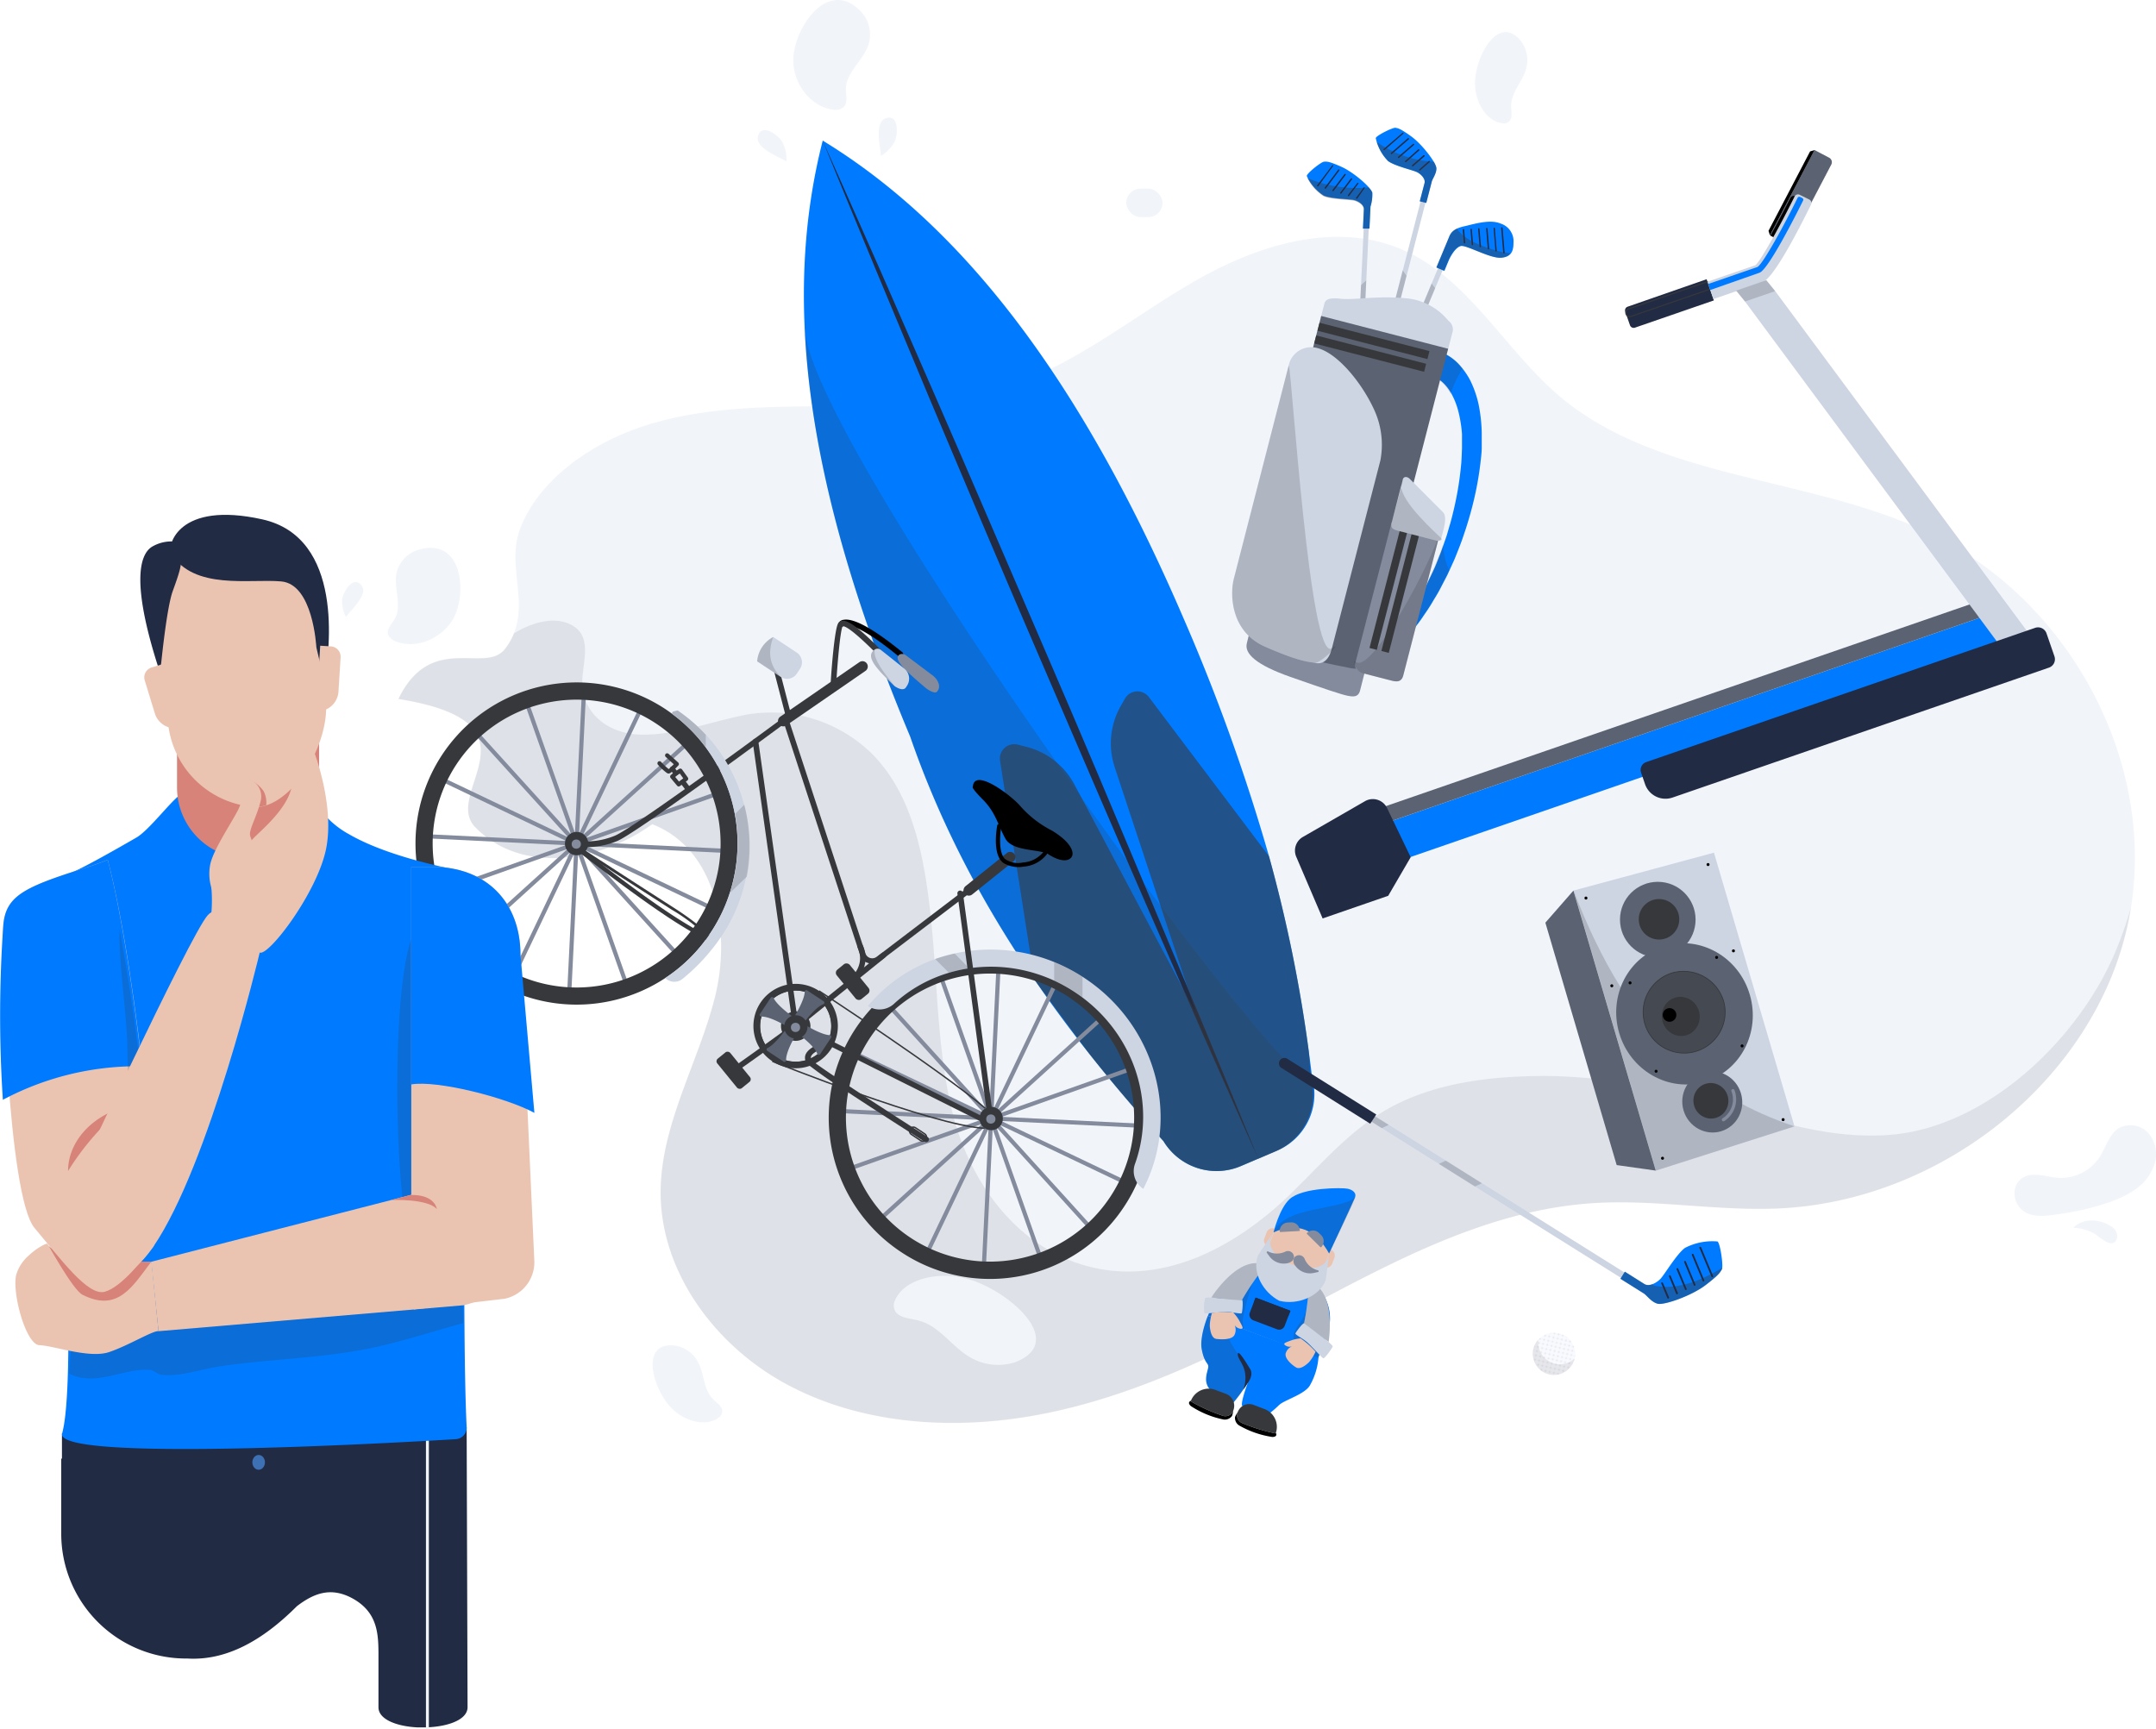 <svg xmlns="http://www.w3.org/2000/svg" xmlns:xlink="http://www.w3.org/1999/xlink" viewBox="0 0 332 266.31"><defs><style>.cls-1,.cls-13,.cls-15,.cls-16,.cls-17,.cls-21{fill:none;}.cls-2{fill:#e6e6e6;}.cls-3{isolation:isolate;}.cls-4{fill:#f1f4f9;}.cls-5{opacity:0.1;}.cls-23,.cls-6{fill:#37383c;}.cls-7{fill:#007bff;}.cls-8{opacity:0.2;}.cls-19,.cls-9{fill:#222b44;}.cls-10{opacity:0.6;}.cls-11,.cls-20{fill:#cdd4e2;}.cls-12{fill:#5b6271;}.cls-13,.cls-15,.cls-16,.cls-17,.cls-21{stroke:#37383c;}.cls-13,.cls-16,.cls-17,.cls-21{stroke-miterlimit:10;}.cls-13{stroke-width:0.12px;}.cls-14{fill:#838b9d;}.cls-15{stroke-linecap:round;stroke-linejoin:round;stroke-width:1.64px;}.cls-16{stroke-width:0.22px;}.cls-17{stroke-width:0.19px;}.cls-18{fill:#ebc4b1;}.cls-19,.cls-20,.cls-21,.cls-23{fill-rule:evenodd;}.cls-21{stroke-width:0.16px;}.cls-22{mix-blend-mode:multiply;}.cls-24{opacity:0.4;}.cls-25{fill:#3e70b4;}.cls-26{fill:#d78379;}.cls-27{fill:#f9faff;}.cls-28{fill:url(#New_Pattern);}</style><pattern id="New_Pattern" data-name="New Pattern" width="3" height="3" patternTransform="translate(0.51 0.25) scale(0.22 0.22)" patternUnits="userSpaceOnUse" viewBox="0 0 3 3"><rect class="cls-1" width="3" height="3"/><circle class="cls-2" cx="1.5" cy="1.5" r="0.69"/></pattern></defs><g class="cls-3"><g id="Layer_2" data-name="Layer 2"><g id="Layer_2-2" data-name="Layer 2"><rect class="cls-4" x="173.42" y="29.05" width="5.59" height="4.39" rx="2.2" transform="translate(352.44 62.49) rotate(180)"/><path class="cls-4" d="M98.61,65.78c9.07-3.08,18.91-3.17,28.54-3.22s19.47-.13,28.54-3.21c10.32-3.5,18.79-10.58,28.17-16s21-9.18,31.19-5.27c10.86,4.19,16.38,15.57,25.17,23,15.24,12.81,38.18,12.25,56.42,20.79,22.76,10.67,36.19,36.92,31,60.59S299.1,185,273.76,186.1c-9.45.4-18.9-1.42-28.33-.83-18.51,1.16-34.82,11.31-51.15,19.72-11.3,5.82-23.17,11-35.82,13.12s-26.24,1.07-37.42-5-19.46-17.56-19.31-29.81c.12-10.28,5.8-19.68,8.34-29.67s.36-22.84-9.63-26.72c-8.26,5.95-20.36,7.72-27.31.4-5.07-5.35,11.16-16-11.78-19.69,5-10.4,13.4-3.76,16.43-7.73,4.53-5.92,0-12.14,2.27-18.34C82.84,73.94,90.93,68.39,98.61,65.78Z"/><g class="cls-5"><path class="cls-6" d="M325.78,146.49c-5.62,13.48-19.9,27.28-35.06,28.3-8.16.56-16.1-1.69-23.8-4.12a96.81,96.81,0,0,0-27.39-4.95c-9-.16-18.93.8-26.73,5.58-5.31,3.27-9.41,8-13.82,12.32-8.46,8.31-20.17,14.82-32.32,11.14-10.68-3.24-17.6-13.35-20.08-23.79-2.39-10.06-2.19-20.55-3.36-30.78-1.1-9.68-3.31-20.74-11.95-26.58a22.18,22.18,0,0,0-16.08-3.6c-5.48,1-10.9,3.24-16.54,3.12-4-.09-7.94-2.24-8.85-6.47C89,103.19,92,98.07,87.72,96.1c-2.58-1.19-5.92-.19-8.57,1.44a9.84,9.84,0,0,1-1.37,2.38c-3,4-11.41-2.67-16.43,7.73,22.94,3.67,6.71,14.34,11.78,19.69,7,7.32,19.05,5.55,27.31-.4,10,3.88,12.17,16.73,9.63,26.72s-8.22,19.39-8.34,29.67c-.15,12.25,8.14,23.76,19.31,29.81s24.77,7.12,37.42,5S183,210.81,194.28,205c16.33-8.41,32.64-18.56,51.15-19.72,9.43-.59,18.88,1.23,28.33.83,25.34-1.07,48.68-20,53.87-43.66.2-.87.35-1.74.49-2.62A62.08,62.08,0,0,1,325.78,146.49Z"/></g><path class="cls-4" d="M69.71,95.44C68,98.25,64.24,100,61.07,98.82a2,2,0,0,1-1.31-1.11c-.24-.84.56-1.59,1-2.36,1.23-2.08-.17-4.72.29-7.07a4.87,4.87,0,0,1,3.37-3.61C71.32,82.62,72,91.54,69.71,95.44Z"/><path class="cls-4" d="M53.27,95a5.1,5.1,0,0,1-.58-2.65c.06-1.1,1.7-3.88,3-2.17C56.78,91.49,54,94,53.27,95Z"/><path class="cls-7" d="M182.27,95.26a295.91,295.91,0,0,1,13.14,36.6,222,222,0,0,1,6.13,30.06c.18,1.32.35,2.65.51,4a9.48,9.48,0,0,1-5.41,11.28l-5.55,2.37a9.55,9.55,0,0,1-11.93-3.84c-15.46-17.13-30.25-37-39-62.3-16.73-39.9-19.46-68.29-13.47-91.78C150.71,36.31,168.23,62.64,182.27,95.26Z"/><g class="cls-8"><path class="cls-6" d="M202.05,165.93a9.48,9.48,0,0,1-5.41,11.28l-5.55,2.37a9.55,9.55,0,0,1-11.93-3.84c-15.46-17.13-30.25-37-39-62.3C129.7,88.51,124.71,68.07,123.9,50.52,124.84,69.14,202.4,174.65,202.05,165.93Z"/></g><path class="cls-9" d="M126.69,21.67c2.92,6.48,5.77,13,8.65,19.48l8.54,19.53c5.68,13,11.26,26.1,16.9,39.14s11.14,26.15,16.64,39.25l8.23,19.66c2.7,6.57,5.44,13.13,8.11,19.71-2.92-6.47-5.77-13-8.66-19.48l-8.54-19.53c-5.67-13-11.26-26.09-16.89-39.14S148.53,74.15,143,61.05L134.8,41.38C132.1,34.81,129.36,28.26,126.69,21.67Z"/><g class="cls-10"><path class="cls-6" d="M184.16,156l9.59,22.43-2.66,1.13a9.55,9.55,0,0,1-11.93-3.84c-4-4.42-7.93-9-11.74-13.86l-8.14-11L154,117.16a2.21,2.21,0,0,1,2.71-2.49L158,115a11.64,11.64,0,0,1,7.47,5.84Z"/></g><g class="cls-10"><path class="cls-6" d="M195.41,131.86a222,222,0,0,1,6.13,30.06c.12,1.37.23,2.74.33,4.1a9.56,9.56,0,0,1-5.46,11.29l-2.66,1.14L184.16,156l-12.51-37.85a11.66,11.66,0,0,1,.93-9.43l.65-1.14a2.21,2.21,0,0,1,3.68-.24Z"/></g><polygon class="cls-11" points="276.33 173.46 254.97 180.27 242.29 137.15 263.93 131.31 276.33 173.46"/><g class="cls-8"><path class="cls-6" d="M276.33,173.46,255,180.27l-12.68-43.12C251,160,263.07,169,276.33,173.46Z"/></g><polygon class="cls-12" points="248.95 179.42 254.97 180.27 242.29 137.15 237.97 142.09 248.95 179.42"/><ellipse class="cls-12" cx="259.39" cy="156.15" rx="10.48" ry="10.91" transform="translate(-33.53 79.57) rotate(-16.4)"/><circle cx="274.58" cy="172.42" r="0.23"/><circle cx="256.01" cy="178.37" r="0.23"/><circle cx="266.93" cy="146.43" r="0.23"/><circle cx="248.2" cy="151.81" r="0.23"/><circle cx="251.01" cy="151.36" r="0.23"/><circle cx="255.02" cy="164.97" r="0.23"/><circle cx="264.34" cy="147.44" r="0.23"/><circle cx="268.26" cy="161.07" r="0.23"/><circle cx="263.02" cy="133.14" r="0.23"/><circle cx="244.22" cy="138.3" r="0.23"/><path class="cls-12" d="M257.06,148.09a8.4,8.4,0,1,0,10.06,5.79A8.22,8.22,0,0,0,257.06,148.09Zm4.23,14.38a6.61,6.61,0,1,1,4.18-8.1A6.45,6.45,0,0,1,261.29,162.47Z"/><path class="cls-13" d="M265.47,154.37a6.31,6.31,0,1,1-7.91-4.56A6.44,6.44,0,0,1,265.47,154.37Z"/><g class="cls-10"><path class="cls-6" d="M265.47,154.37a6.31,6.31,0,1,1-7.91-4.56A6.44,6.44,0,0,1,265.47,154.37Z"/></g><ellipse class="cls-6" cx="258.81" cy="156.55" rx="2.91" ry="3.02" transform="translate(-33.66 79.42) rotate(-16.4)"/><circle cx="257.09" cy="156.3" r="1.05"/><circle class="cls-12" cx="255.28" cy="141.62" r="5.82"/><ellipse class="cls-12" cx="263.66" cy="169.71" rx="4.61" ry="4.72" transform="translate(-37.18 81.33) rotate(-16.4)"/><path class="cls-14" d="M265.45,172.68a.25.25,0,0,1-.2-.45,3.47,3.47,0,0,0,1.37-4.18.24.24,0,0,1,.14-.32.26.26,0,0,1,.33.14,4,4,0,0,1-1.57,4.78A.09.09,0,0,1,265.45,172.68Z"/><circle class="cls-6" cx="255.47" cy="141.57" r="3.12"/><ellipse class="cls-6" cx="263.45" cy="169.54" rx="2.69" ry="2.74" transform="translate(-37.14 81.26) rotate(-16.4)"/><rect class="cls-14" x="65.19" y="129.59" width="47.21" height="0.64" transform="translate(-64.25 93.31) rotate(-42.2)"/><rect class="cls-14" x="88.47" y="106.31" width="0.64" height="47.21" transform="translate(-64.25 93.31) rotate(-42.2)"/><rect class="cls-14" x="88.47" y="106.31" width="0.64" height="47.21" transform="translate(-45.31 212.25) rotate(-87.2)"/><rect class="cls-14" x="65.19" y="129.59" width="47.21" height="0.64" transform="translate(-45.31 212.25) rotate(-87.2)"/><rect class="cls-14" x="88.47" y="106.31" width="0.64" height="47.21" transform="translate(-38.28 37.1) rotate(-19.5)"/><rect class="cls-14" x="65.19" y="129.59" width="47.21" height="0.64" transform="translate(-38.27 37.08) rotate(-19.5)"/><rect class="cls-14" x="65.19" y="129.59" width="47.21" height="0.64" transform="translate(-66.69 154.13) rotate(-64.5)"/><rect class="cls-14" x="88.47" y="106.31" width="0.64" height="47.21" transform="translate(-66.69 154.13) rotate(-64.5)"/><rect class="cls-14" x="129.02" y="171.93" width="47.21" height="0.64" transform="translate(-76.14 147.15) rotate(-42.2)"/><rect class="cls-14" x="152.31" y="148.64" width="0.64" height="47.21" transform="translate(-76.14 147.15) rotate(-42.2)"/><rect class="cls-14" x="152.31" y="148.64" width="0.64" height="47.21" transform="translate(-26.88 316.27) rotate(-87.2)"/><rect class="cls-14" x="129.02" y="171.93" width="47.21" height="0.64" transform="translate(-26.88 316.27) rotate(-87.2)"/><rect class="cls-14" x="152.31" y="148.64" width="0.64" height="47.21" transform="translate(-48.75 60.84) rotate(-19.5)"/><rect class="cls-14" x="129.02" y="171.93" width="47.21" height="0.64" transform="translate(-48.73 60.81) rotate(-19.5)"/><rect class="cls-14" x="129.02" y="171.93" width="47.21" height="0.64" transform="translate(-68.55 235.86) rotate(-64.5)"/><rect class="cls-14" x="152.31" y="148.64" width="0.64" height="47.21" transform="translate(-68.55 235.85) rotate(-64.5)"/><path class="cls-6" d="M103.44,109.89c-.3-.23-.62-.45-.93-.66a24.81,24.81,0,1,0-.07,41.39,24.37,24.37,0,0,0,7-7A24.83,24.83,0,0,0,103.44,109.89Zm-26.9,38.5a22.17,22.17,0,1,1,30.73-6.22A22.2,22.2,0,0,1,76.54,148.39Z"/><path class="cls-6" d="M138.92,192.92a24.81,24.81,0,1,1,34.18-7.1A24.71,24.71,0,0,1,138.92,192.92Zm26-39.15a22.18,22.18,0,1,0,6,30.61A22.09,22.09,0,0,0,164.88,153.77Z"/><path class="cls-11" d="M133.65,154.93a3.29,3.29,0,0,0,4-.33c7.32-6.76,18.89-7.77,27.91-1.78s12.6,17,9.22,26.41a3.26,3.26,0,0,0,1.27,3.85h0c5.74-11,2-25.11-9-32.43s-25.49-5.3-33.4,4.28Z"/><path class="cls-6" d="M88.55,130.27a.44.44,0,0,1-.18-.43.43.43,0,0,1,.5-.35,11.6,11.6,0,0,0,5.81-.79c3.12-1.28,26.63-18.7,26.87-18.88a.43.43,0,0,1,.51.69c-1,.72-23.83,17.66-27,19a12.21,12.21,0,0,1-6.29.84A.51.51,0,0,1,88.55,130.27Z"/><path class="cls-6" d="M122.29,158.38a.43.43,0,0,1-.19-.3l-6.19-43.83a.43.43,0,0,1,.37-.49.44.44,0,0,1,.49.37l6.15,43.61,29.18,14.58-4.67-34.69a.42.42,0,0,1,.37-.48.43.43,0,0,1,.48.37L153.06,173a.43.43,0,0,1-.18.41.41.41,0,0,1-.44,0l-30.11-15.05Z"/><path class="cls-6" d="M133.22,148.11a2,2,0,0,1-.78-1.05l-11.87-36.15a.44.44,0,0,1,.28-.55.43.43,0,0,1,.54.28l11.87,36.16a1.1,1.1,0,0,0,.74.73,1.15,1.15,0,0,0,1-.18l14.7-11.19a.43.43,0,0,1,.52.69L135.55,148a2,2,0,0,1-1.81.32A2.45,2.45,0,0,1,133.22,148.11Z"/><path class="cls-6" d="M121.29,111a.44.44,0,0,1-.18-.26l-1.89-7.28a.44.44,0,0,1,.31-.53.43.43,0,0,1,.52.31l1.89,7.29a.43.43,0,0,1-.31.52A.4.4,0,0,1,121.29,111Z"/><path class="cls-11" d="M120.2,104.23l-3.61-2.39a4.68,4.68,0,0,1,2.48-3.74l3.61,2.39a1.81,1.81,0,0,1,.51,2.51l-.48.72A1.8,1.8,0,0,1,120.2,104.23Z"/><line class="cls-15" x1="149.19" y1="137.11" x2="155.55" y2="132.01"/><line class="cls-15" x1="120.62" y1="111.04" x2="132.81" y2="102.64"/><path d="M154.59,132.94a1.49,1.49,0,0,1-.33-.27c-1.46-1.47-.73-5.38-.7-5.54a.33.33,0,0,1,.38-.26.32.32,0,0,1,.26.38c-.2,1-.49,3.95.52,5a3.48,3.48,0,0,0,2.8.57,4.4,4.4,0,0,0,3.13-1.59.31.31,0,0,1,.44-.12.32.32,0,0,1,.12.44,5,5,0,0,1-3.6,1.91A4.5,4.5,0,0,1,154.59,132.94Z"/><path d="M149.81,121.17s-.41,0,1.57,2,2.34,4,3.45,6,5.37,1.56,6.62,2.39,2.71,1.28,3.44.57.07-2.44-2.94-4.24A16.35,16.35,0,0,1,157,124C155.5,122.34,150,118.2,149.81,121.17Z"/><path class="cls-6" d="M102.64,119a9,9,0,0,1-1.31-1.22.33.33,0,0,1,0-.46.32.32,0,0,1,.46,0,10.84,10.84,0,0,0,1.18,1.12c.13-.11.47-.43.78-.75l-1.23-1.12a.32.32,0,0,1,.43-.48l1.49,1.34a.33.33,0,0,1,.1.23.29.29,0,0,1-.09.23c-1.08,1.15-1.31,1.2-1.4,1.22S102.89,119.17,102.64,119Z"/><path class="cls-6" d="M104.35,121.07l-.07-.06-1-1.19a.32.32,0,0,1,0-.44l.34-.31-.38-.52a.33.33,0,0,1,.07-.45.31.31,0,0,1,.45.07l.55.76a.32.32,0,0,1,0,.43l-.33.29.57.71.26-.19a.32.32,0,0,1,.44.06l1,1.24a.32.32,0,0,1-.06.45.31.31,0,0,1-.45-.06l-.77-1-.26.18A.3.3,0,0,1,104.35,121.07Z"/><path class="cls-6" d="M105.92,121.84a.3.3,0,0,1-.08-.08l-.94-1.25a.33.33,0,0,1,.06-.45l.25-.2-.53-.74-.37.25a.35.35,0,0,1-.43-.07l-.58-.73a.32.32,0,1,1,.5-.41l.4.5.39-.25a.33.33,0,0,1,.44.09l.89,1.24a.33.33,0,0,1-.06.44l-.25.19.75,1a.32.32,0,0,1-.44.46Z"/><path class="cls-6" d="M102.3,140.87l-1.09-.74c-6.29-4.33-13-9.64-13.06-9.69a.33.33,0,1,1,.41-.51c.06,0,6.74,5.35,13,9.67a79.26,79.26,0,0,0,8.23,5,.33.33,0,0,1,.15.43.32.32,0,0,1-.44.14A75.72,75.72,0,0,1,102.3,140.87Z"/><path class="cls-6" d="M109.55,145l0-.05a26.75,26.75,0,0,0-6.08-4.84c-6.43-4.11-15.08-9.75-15.17-9.8h0a.22.22,0,0,1-.06-.3.21.21,0,0,1,.3-.06c.09.05,8.73,5.69,15.16,9.8,4.56,2.91,6.12,4.85,6.19,4.93a.22.22,0,0,1,0,.3A.21.21,0,0,1,109.55,145Z"/><path d="M129.3,96.47a.46.46,0,0,1-.11-.61,1,1,0,0,1,.76-.42c1.58-.26,4.68,1.48,9,5a.43.43,0,0,1-.55.66c-7-5.77-8.45-4.77-8.46-4.76a.41.41,0,0,1-.58.11Z"/><g class="cls-8"><path class="cls-6" d="M120.2,104.23l-3.61-2.39a4.68,4.68,0,0,1,2.48-3.74C118.37,100.11,118.21,102.13,120.2,104.23Z"/></g><path class="cls-14" d="M142.62,106c-3.8-3.18-5.15-4.68-4-5.25a1,1,0,0,1,.91.19l4.1,3.08c.88.69,1.22,1.68.8,2.3l-.08.13C144.08,106.89,143.22,106.45,142.62,106Z"/><path class="cls-6" d="M126.12,152.6a6.5,6.5,0,1,0,1.82,9A6.5,6.5,0,0,0,126.12,152.6Zm-6.68,10.07a5.58,5.58,0,1,1,7.74-1.56A5.58,5.58,0,0,1,119.44,162.67Z"/><path class="cls-16" d="M127.18,161.11a5.58,5.58,0,1,1-1.57-7.74A5.59,5.59,0,0,1,127.18,161.11Z"/><path class="cls-17" d="M127.18,161.11a5.58,5.58,0,1,1-1.57-7.74A5.59,5.59,0,0,1,127.18,161.11Z"/><path class="cls-6" d="M129.68,167.61a61.45,61.45,0,0,1-5.3-3.72,1.39,1.39,0,0,1-.37-1.37c.42-1.41,3.31-2.21,3.64-2.3a.43.43,0,0,1,.22.83c-1.14.3-2.83,1-3,1.71,0,.07-.07.26.2.56.64.72,11,7.44,17.79,11.78h0a.43.43,0,0,1,.12.59.42.42,0,0,1-.59.13C141.24,175.12,134.58,170.86,129.68,167.61Z"/><rect class="cls-16" x="139.89" y="174.06" width="2.94" height="1.2" rx="0.6" transform="translate(120.09 -49.03) rotate(33.55)"/><circle class="cls-6" cx="88.79" cy="129.91" r="1.8"/><circle class="cls-14" cx="88.74" cy="129.99" r="0.71"/><circle class="cls-6" cx="152.63" cy="172.25" r="1.8"/><circle class="cls-14" cx="152.58" cy="172.33" r="0.71"/><path class="cls-6" d="M122.29,158.38a.28.28,0,0,1-.1-.09.44.44,0,0,1,.06-.61l13.52-10.9a.43.43,0,0,1,.61.07.42.42,0,0,1-.07.6L122.8,158.36A.44.44,0,0,1,122.29,158.38Z"/><path class="cls-6" d="M130.59,151.68a.26.26,0,0,1-.09-.09.44.44,0,0,1,.06-.61c2.91-2.34,1.59-4.86,1.54-5a.43.43,0,1,1,.75-.41s1.74,3.24-1.75,6.06A.44.44,0,0,1,130.59,151.68Z"/><rect class="cls-6" x="111.69" y="161.89" width="2.57" height="5.86" rx="0.51" transform="translate(-78.73 108.43) rotate(-39.18)"/><rect class="cls-6" x="130.02" y="148.25" width="2.57" height="5.86" rx="0.63" transform="translate(-65.99 116.94) rotate(-39.18)"/><path class="cls-6" d="M112.74,165.18a.32.32,0,0,1-.12-.11.43.43,0,0,1,.11-.6c.08-.06,8.87-6.26,11.2-8.13a.42.42,0,0,1,.6.06.44.44,0,0,1-.06.61c-2.35,1.89-10.89,7.91-11.25,8.16A.41.41,0,0,1,112.74,165.18Z"/><path class="cls-16" d="M126.12,152.6s19,12.41,25.62,18.09"/><path class="cls-16" d="M118.93,163.44s24.76,9.95,32.7,10.31"/><circle class="cls-6" cx="122.53" cy="158.02" r="2.27"/><path class="cls-6" d="M121.89,159a1,1,0,1,1,1.43-.29A1,1,0,0,1,121.89,159Zm1-1.5a.76.76,0,0,0-1,.22.75.75,0,0,0,.21,1.05.76.76,0,1,0,.84-1.27Z"/><path class="cls-12" d="M120.7,163.51l-2.52-1.67a.25.25,0,0,1,0-.44c1.84-.85,5.68-6.63,5.74-8.66a.25.25,0,0,1,.39-.21l2.52,1.67a.25.25,0,0,1-.06.45c-2,.77-5.79,6.49-5.72,8.63A.25.25,0,0,1,120.7,163.51Z"/><path class="cls-12" d="M117,156.19l1.67-2.52a.25.25,0,0,1,.44,0c.85,1.85,6.63,5.68,8.65,5.74a.25.25,0,0,1,.21.4l-1.67,2.52a.25.25,0,0,1-.45-.06c-.77-2-6.48-5.79-8.62-5.72A.26.26,0,0,1,117,156.19Z"/><path class="cls-11" d="M111.34,143.82a30,30,0,0,1-6.22,6.91,2,2,0,0,1-2.68-.11,24.37,24.37,0,0,0,7-7,24.83,24.83,0,0,0-6-33.74l.16-.29.74-.19A25.08,25.08,0,0,1,111.34,143.82Z"/><g class="cls-8"><path class="cls-6" d="M147,146.84a25.55,25.55,0,0,0-3,.84l2.13,2.12a21.79,21.79,0,0,1,3.11-.67Z"/></g><g class="cls-8"><path class="cls-6" d="M166.69,150.43a25.45,25.45,0,0,0-4.36-2.26V151a23,23,0,0,1,3.28,1.82c.37.24.73.5,1.08.76Z"/></g><g class="cls-8"><path class="cls-6" d="M108.68,113.16a25.34,25.34,0,0,0-4.34-3.75l-.74.19-.16.29a24.81,24.81,0,0,1,5.24,5.19Z"/></g><g class="cls-8"><path class="cls-6" d="M112.42,137.49,115,135a25.06,25.06,0,0,0-.39-11.07l-1.4,1.41A25,25,0,0,1,112.42,137.49Z"/></g><circle class="cls-6" cx="122.55" cy="158.14" r="1.8"/><circle class="cls-14" cx="122.5" cy="158.22" r="0.71"/><path class="cls-6" d="M128.09,106.09a.44.44,0,0,1-.19-.39c0-.86.53-8.43,1.13-9.64a.84.84,0,0,1,.62-.46c1-.17,2.85,1.38,5.28,3.77l.09.09c1.21,1.19,2,2.07,2,2.11a.43.43,0,1,1-.65.56s-.77-.89-2-2.06l-.08-.08c-3.46-3.4-4.33-3.61-4.54-3.54-.38.78-.84,6.12-1,9.3a.44.44,0,0,1-.46.41A.48.48,0,0,1,128.09,106.09Z"/><path class="cls-11" d="M137.79,105.69c-3.33-3.13-4.45-4.7-3.11-5.64a.78.78,0,0,1,.92,0l3.68,2.93a2,2,0,0,1,.36,2.67l-.11.17C139.16,106.42,138.35,106.05,137.79,105.69Z"/><g class="cls-8"><path class="cls-6" d="M137.79,105.69c-3.33-3.13-4.45-4.7-3.11-5.64C134.48,101.69,136.23,103.71,137.79,105.69Z"/></g><path class="cls-7" d="M186,202.63s-1.34,3.19-.94,5.21.94,2,1,2.55-.9,2.16.17,3.48,3.22,2.42,3.7,2.12a22.76,22.76,0,0,0,2.27-3.2s-1.32,3.53-.87,3.75,2.12,2.3,4.31,1a16.73,16.73,0,0,0,1.31-1.15c.8-.79,3.88-1.62,4.74-3a10.35,10.35,0,0,0,1.35-4.45Z"/><g class="cls-8"><path class="cls-6" d="M186,202.63l2.39.88a21.46,21.46,0,0,0,1.05,3.11,35.8,35.8,0,0,0,2.21,3.39,8.82,8.82,0,0,1,.31,3,.74.74,0,0,0,0,.17,17.5,17.5,0,0,1-2,2.81c-.48.3-2.63-.8-3.7-2.12s-.08-2.94-.17-3.48-.63-.54-1-2.55S186,202.63,186,202.63Z"/></g><path class="cls-6" d="M196.47,220.66a.1.1,0,0,1-.13.07,27.24,27.24,0,0,1-5.12-1.6,1.29,1.29,0,0,1-.64-1.63,2,2,0,0,1,1-1.12,2,2,0,0,1,1.54,0l1.6.61A2.93,2.93,0,0,1,196.47,220.66Z"/><path d="M195.92,221.29a14.47,14.47,0,0,1-5.15-1.8,1.37,1.37,0,0,1-.59-1.27,3.56,3.56,0,0,1,.4-.72,1.29,1.29,0,0,0,.64,1.63,27.24,27.24,0,0,0,5.12,1.6.1.1,0,0,0,.13-.07C196.79,221.33,195.92,221.29,195.92,221.29Z"/><path class="cls-6" d="M183.39,215.71a.13.13,0,0,0,.05.14,27,27,0,0,0,4.9,2.19,1.28,1.28,0,0,0,1.56-.79,2,2,0,0,0,0-1.54,2,2,0,0,0-1.12-1.06l-1.6-.6A2.94,2.94,0,0,0,183.39,215.71Z"/><path d="M183.39,216.54a14.39,14.39,0,0,0,5.05,2.07,1.37,1.37,0,0,0,1.28-.56,3.38,3.38,0,0,0,.18-.8,1.28,1.28,0,0,1-1.56.79,27,27,0,0,1-4.9-2.19.13.13,0,0,1-.05-.14C182.72,216,183.39,216.54,183.39,216.54Z"/><path class="cls-7" d="M195.14,195.38h3.3a7.06,7.06,0,0,1,7.06,7.06v3.76a0,0,0,0,1,0,0H187.33a0,0,0,0,1,0,0v-3a7.82,7.82,0,0,1,7.82-7.82Z" transform="translate(83.9 -56.57) rotate(20.75)"/><g class="cls-8"><path class="cls-6" d="M197.14,195.28l3.09,1.17a7.06,7.06,0,0,1,4.1,9.11L203,209.08l-4.91-1.87a9.11,9.11,0,0,0,1-.65.61.61,0,0,0,.13-.59c-.23-.92,1.09-2.3,1.49-3.16.56-1.2.94-2.48,1.4-3.72.16-.43-.19-.7-.56-.69a8.22,8.22,0,0,0-6.88-2.75h0a.56.56,0,0,0-1,.06,28.79,28.79,0,0,0-1.85,5.41c-.14.72-.39,1.55-.46,2.28a12.34,12.34,0,0,0,.15,1.28L186,202.63l1.06-2.81A7.82,7.82,0,0,1,197.14,195.28Z"/></g><path class="cls-11" d="M193.67,196.48a39.93,39.93,0,0,0-2.41,3.69c.05.21-4.72-.36-4.72-.36s3.52-5.62,7.23-5.27S193.67,196.48,193.67,196.48Z"/><path class="cls-11" d="M191.21,202.23c-.09.1-.65,0-1.68-.16s-3.87.32-4.07.15a6.38,6.38,0,0,1,.12-2.31c.08-.12,1.07-.09,1.07-.09l4.61.35C191.47,200.24,191.3,202.13,191.21,202.23Z"/><path class="cls-9" d="M198.71,201.86l-.88,2.31a.91.91,0,0,1-1.18.54L193,203.33a.93.93,0,0,1-.54-1.19l.88-2.31Z"/><path class="cls-9" d="M198.71,201.86l-.25.65a.35.35,0,0,1-.46.21l-4.69-1.78a.36.36,0,0,1-.21-.46l.25-.65Z"/><path class="cls-18" d="M186.63,202.19a7.54,7.54,0,0,0-.34,2c.06.71.26,1.9,1,2s2.5.18,2.83-.67a1.8,1.8,0,0,0,0-1.47,1.23,1.23,0,0,0,.87.57c.6.08.34-.32-.09-1.13a6.28,6.28,0,0,0-1-1.37A13.53,13.53,0,0,0,186.63,202.19Z"/><path class="cls-11" d="M201.45,199.43a40.49,40.49,0,0,1-.64,4.35c-.18.13,3.78,2.87,3.78,2.87s1.08-6.54-1.93-8.74S201.45,199.43,201.45,199.43Z"/><g class="cls-8"><path class="cls-6" d="M193.67,196.48a39.93,39.93,0,0,0-2.41,3.69c.05.21-4.72-.36-4.72-.36s3.52-5.62,7.23-5.27S193.67,196.48,193.67,196.48Z"/></g><g class="cls-8"><path class="cls-6" d="M201.45,199.43a40.49,40.49,0,0,1-.64,4.35c-.18.13,3.78,2.87,3.78,2.87s1.08-6.54-1.93-8.74S201.45,199.43,201.45,199.43Z"/></g><path class="cls-11" d="M199.48,205.36c0,.13.48.44,1.36,1s2.69,2.8,2.95,2.81,1.42-1.67,1.44-1.81-.74-.78-.74-.78l-3.68-2.8C200.6,203.71,199.48,205.23,199.48,205.36Z"/><path class="cls-18" d="M202.58,208.16a6.82,6.82,0,0,1-1,1.61c-.48.46-1.37,1.18-2,.81s-1.88-1.44-1.57-2.24a1.64,1.64,0,0,1,.94-1,1.15,1.15,0,0,1-1-.14c-.47-.32,0-.44.77-.74a5.74,5.74,0,0,1,1.56-.35A12.51,12.51,0,0,1,202.58,208.16Z"/><path class="cls-9" d="M191.49,214c1-3.34-.84-4.36-.89-5.4s1.38,1.37,1.92,2.25-.29,2-.29,2Z"/><path class="cls-18" d="M200.49,198,196,196.27a2.15,2.15,0,0,1-1.25-2.77l1.51-4a3.92,3.92,0,0,1,5-2.27l1.24.47a3.92,3.92,0,0,1,2.27,5l-1.51,4A2.15,2.15,0,0,1,200.49,198Z"/><path class="cls-18" d="M195.3,191.92l-.06,0a.93.93,0,0,1-.54-1.21l.34-.91a1,1,0,0,1,1.3-.59h0Z"/><path class="cls-18" d="M203.86,195.17l.06,0a.94.94,0,0,0,1.21-.55l.35-.91a1,1,0,0,0-.58-1.29h0Z"/><path class="cls-7" d="M196.11,189.78c3.78-1.7,6.54-.34,8.56,3.25,0,0,3.77-8.06,4-8.67s-.33-1.13-1.14-1.3-6.93-.23-8.93,1.59C197,186.1,196.11,189.78,196.11,189.78Z"/><g class="cls-8"><path class="cls-6" d="M196.11,189.78c3.78-1.7,6.54-.34,8.56,3.25,0,0,4.47-9.14,4-8.67C206.6,186.42,197.8,185.64,196.11,189.78Z"/></g><path class="cls-14" d="M202.52,189.84H203a1.31,1.31,0,0,1,1.31,1.31v0a.09.09,0,0,1-.09.09H201.3a.09.09,0,0,1-.09-.09v0a1.31,1.31,0,0,1,1.31-1.31Z" transform="translate(192.2 -87.5) rotate(44.6)"/><path class="cls-14" d="M197.11,188.26H200a.09.09,0,0,1,.09.09v0a1.31,1.31,0,0,1-1.31,1.31h-.47a1.31,1.31,0,0,1-1.31-1.31v0a.09.09,0,0,1,.09-.09Z" transform="translate(407.05 366.9) rotate(176.9)"/><path class="cls-11" d="M197,200.32h0c-2.47-1.28-4.26-4.36-3.28-7l2.37-3.6h0c-3.05,4.2,8.2,8.23,8.6,3.26h0l-.55,4.16C203.11,199.79,199.67,201,197,200.32Z"/><path class="cls-14" d="M199.34,193.62h0a.93.93,0,0,1,1.58.3,3,3,0,0,0,2,1.7.14.14,0,0,1,0,.28l-.61.13a2.77,2.77,0,0,1-2.84-1.1A1.06,1.06,0,0,1,199.34,193.62Z"/><path class="cls-14" d="M199.26,193.59v0a.93.93,0,0,0-1.38-.82,3,3,0,0,1-2.61-.05.15.15,0,0,0-.17.24l.37.5a2.76,2.76,0,0,0,2.86,1.06C198.83,194.37,199.24,194.09,199.26,193.59Z"/><path class="cls-12" d="M272.55,36.25l.08,0,2.13,1.11a.76.76,0,0,0,.46.08.84.84,0,0,0,.67-.44L282,25.34a.79.79,0,0,0-.34-1.06l-2.25-1.18Z"/><polygon points="272.55 36.24 272.33 35.55 278.73 23.32 279.42 23.11 272.55 36.24"/><rect class="cls-7" x="203.79" y="111.51" width="108.41" height="6.2" transform="translate(-23.28 90.53) rotate(-19.06)"/><rect class="cls-12" x="202.37" y="109.3" width="108.41" height="2.45" transform="translate(-22.02 89.84) rotate(-19.06)"/><path class="cls-19" d="M203.67,141.44l10.1-3.49,3.46-5.94-3.66-7.62a2.43,2.43,0,0,0-3.39-1l-9.57,5.51a2.42,2.42,0,0,0-1,3.05Z"/><polygon class="cls-20" points="267.35 44.76 268.71 46.43 310.18 102.41 314.82 100.81 273.36 44.83 271.99 43.15 267.35 44.76"/><path class="cls-19" d="M257.56,122.82l57.94-20a1.37,1.37,0,0,0,.86-1.75l-1.22-3.53a1.38,1.38,0,0,0-1.76-.85L253.5,117.36a1.27,1.27,0,0,0-.79,1.63l.61,1.77A3.33,3.33,0,0,0,257.56,122.82Z"/><path class="cls-19" d="M250.64,47.23,262.8,43l1.12,3.26-12.16,4.2a.6.6,0,0,1-.76-.37L250.27,48A.6.6,0,0,1,250.64,47.23Z"/><path class="cls-21" d="M250.76,47.58l12.16-4.2.39,1.15-12.16,4.2a.6.6,0,0,1-.76-.37h0A.61.61,0,0,1,250.76,47.58Z"/><g class="cls-22"><path d="M272.63,36.29l2.13,1.11a.76.76,0,0,0,.46.08c1.15-2,2.23-4.2,3-5.73a.59.59,0,0,0-.27-.8l-1.46-.71a.59.59,0,0,0-.8.27C274.8,32.27,273.69,34.39,272.63,36.29Z"/></g><path class="cls-11" d="M263.84,46.06l7.58-2.62c1.71-.59,5.6-8.14,7.45-11.92a.59.59,0,0,0-.27-.8L277.14,30a.59.59,0,0,0-.8.27c-1.91,3.88-5,9.59-6,10.56l-7.41,2.56Z"/><path class="cls-7" d="M263.36,44.66,270.94,42c1.41-.49,5.9-9.47,6.72-11.12a.29.29,0,0,0-.14-.39l-.32-.16a.3.3,0,0,0-.39.13c-2.09,4.29-5.37,10.24-6.19,10.66l-7.57,2.61Z"/><g class="cls-8"><polygon class="cls-23" points="267.35 44.76 268.71 46.43 273.36 44.83 271.99 43.15 267.35 44.76"/></g><polygon class="cls-11" points="221.89 40.23 222.6 40.53 203.43 86.49 202.72 86.19 221.89 40.23"/><g class="cls-8"><path class="cls-6" d="M220.45,43.66,202.72,86.19l.71.3L221,44.38Z"/></g><path class="cls-9" d="M207.15,74.85l-5,12a.68.68,0,0,0,.34.89.66.66,0,0,0,.87-.37l5-12Z"/><path class="cls-7" d="M221.19,41.19l2-4.8c.31-.74.88-1.23,2.32-1.55s3.91-1.12,5.55-.42a2.86,2.86,0,0,1,2,3c0,1.22-.33,2.21-2,2.28s-5.27-2-6.09-1.81-1.59,1.54-1.88,2.22l-.67,1.61Z"/><path class="cls-9" d="M231.31,35a.11.11,0,0,1,.07.09l.32,3.82a.12.12,0,0,1-.1.13.12.12,0,0,1-.12-.1l-.32-3.83a.11.11,0,0,1,.1-.12Z"/><path class="cls-9" d="M230.13,35.06a.1.1,0,0,1,.06.09l.29,3.46a.11.11,0,0,1-.1.12.11.11,0,0,1-.11-.1L230,35.17a.11.11,0,0,1,.1-.12Z"/><path class="cls-9" d="M229,35.12a.09.09,0,0,1,.06.09l.26,3.08a.11.11,0,1,1-.22,0l-.25-3.08a.11.11,0,0,1,.1-.12Z"/><path class="cls-9" d="M227.77,35.17a.1.1,0,0,1,.06.09l.23,2.71a.11.11,0,0,1-.22,0l-.23-2.71a.12.12,0,0,1,.1-.12Z"/><path class="cls-9" d="M226.58,35.22a.13.13,0,0,1,.07.1l.19,2.33a.11.11,0,0,1-.1.12.1.1,0,0,1-.11-.1l-.2-2.33a.11.11,0,0,1,.1-.12Z"/><path class="cls-9" d="M225.4,35.28a.11.11,0,0,1,.07.09l.16,2a.11.11,0,0,1-.1.12.11.11,0,0,1-.12-.1l-.16-2a.12.12,0,0,1,.1-.12Z"/><rect class="cls-11" x="188.27" y="53.74" width="49.83" height="0.78" transform="translate(107.51 247.03) rotate(-75.53)"/><g class="cls-8"><path class="cls-6" d="M216,41.63l-9.43,36.53.75.19,9.26-35.88Z"/></g><path class="cls-9" d="M209.36,66.3l-3.24,12.57a.66.66,0,1,0,1.28.33l3.24-12.57Z"/><path class="cls-7" d="M218.63,31l1,.25.85-3.29c.12-.46.73-1.22.71-2.05S219,22.22,217.31,21s-2-1.24-2.41-1.32-3,1.21-3.05,1.59a7.24,7.24,0,0,0,1.9,3.54c1,.75,3.77,1.38,4.42,1.69s1.36,1.06,1.19,1.7Z"/><path class="cls-9" d="M216.08,20.41a.12.12,0,0,1,0,.19l-2.87,2.51a.11.11,0,1,1-.14-.17L216,20.43A.12.12,0,0,1,216.08,20.41Z"/><path class="cls-9" d="M216.89,21.29a.05.05,0,0,1,.05,0,.12.12,0,0,1,0,.16l-2.6,2.26a.1.1,0,0,1-.15,0,.12.12,0,0,1,0-.16l2.6-2.26A.12.12,0,0,1,216.89,21.29Z"/><path class="cls-9" d="M217.69,22.16l.06,0a.1.1,0,0,1,0,.15l-2.31,2a.1.1,0,0,1-.15,0,.12.12,0,0,1,0-.16l2.32-2A.08.08,0,0,1,217.69,22.16Z"/><path class="cls-9" d="M218.5,23a.09.09,0,0,1,.05,0,.11.11,0,0,1,0,.16l-2,1.77a.11.11,0,1,1-.14-.16l2-1.78A.12.12,0,0,1,218.5,23Z"/><path class="cls-9" d="M219.31,23.91a.1.1,0,0,1,.05,0,.12.12,0,0,1,0,.16l-1.75,1.52a.11.11,0,0,1-.16,0,.1.1,0,0,1,0-.15l1.75-1.53A.12.12,0,0,1,219.31,23.91Z"/><path class="cls-9" d="M220.11,24.79l.06,0a.11.11,0,0,1,0,.16l-1.47,1.29a.1.1,0,0,1-.15,0,.11.11,0,0,1,0-.15L220,24.81A.1.1,0,0,1,220.11,24.79Z"/><polygon class="cls-11" points="210.05 34.05 210.82 34.08 208.49 83.79 207.71 83.76 210.05 34.05"/><g class="cls-8"><path class="cls-6" d="M209.89,43.63l-.31.28-1.87,39.85.78,0,1.9-40.57Z"/></g><path class="cls-9" d="M208,71.61l-.61,13a.67.67,0,0,0,.63.7.68.68,0,0,0,.69-.66l.61-12.95Z"/><path class="cls-7" d="M209.88,35.2l1,0s.14-2.91.16-3.38a6.26,6.26,0,0,0,.28-2.15c-.2-.8-2.85-3.14-4.79-4s-2.2-.79-2.64-.77-2.7,1.82-2.66,2.21a7.12,7.12,0,0,0,2.59,3c1.12.51,4,.53,4.68.69s1.55.73,1.52,1.4S209.88,35.2,209.88,35.2Z"/><g class="cls-24"><path class="cls-6" d="M230.06,38.48c-1.83-.57-4.4-1.47-5.6-3.1a.71.71,0,0,1-.08-.18,2.19,2.19,0,0,0-1.19,1.19l-2,4.8,1.18.5.67-1.61c.29-.68,1.07-2.06,1.88-2.22s4.39,1.88,6.09,1.81A2.07,2.07,0,0,0,232.6,39,12.77,12.77,0,0,1,230.06,38.48Z"/></g><g class="cls-24"><path class="cls-6" d="M212,21.86a7.13,7.13,0,0,0,1.76,2.93c1,.75,3.77,1.38,4.42,1.69s1.36,1.06,1.19,1.7L218.63,31l1,.25s.74-2.84.85-3.29.73-1.22.71-2.05a2.74,2.74,0,0,0-.39-1A17,17,0,0,1,212,21.86Z"/></g><g class="cls-24"><path class="cls-6" d="M210.76,28.86a19.47,19.47,0,0,1-9.43-1.44,7.27,7.27,0,0,0,2.49,2.79c1.12.51,4,.53,4.68.69s1.55.73,1.52,1.4-.14,2.9-.14,2.9l1,0s.14-2.91.16-3.38a6.26,6.26,0,0,0,.28-2.15A2.54,2.54,0,0,0,210.76,28.86Z"/></g><path class="cls-9" d="M205.21,25.43l.06,0a.11.11,0,0,1,0,.15L203,28.68a.1.1,0,0,1-.15,0,.11.11,0,0,1,0-.16l2.31-3.06A.11.11,0,0,1,205.21,25.43Z"/><path class="cls-9" d="M206.18,26.11l.06,0a.11.11,0,0,1,0,.15l-2.08,2.77a.1.1,0,0,1-.15,0,.11.11,0,0,1,0-.16l2.08-2.76A.11.11,0,0,1,206.18,26.11Z"/><path class="cls-9" d="M207.15,26.79l.06,0a.1.1,0,0,1,0,.15l-1.86,2.47a.1.1,0,0,1-.15,0,.11.11,0,0,1,0-.16l1.86-2.46A.11.11,0,0,1,207.15,26.79Z"/><path class="cls-9" d="M208.12,27.47l.06,0a.11.11,0,0,1,0,.16l-1.63,2.17a.1.1,0,0,1-.15,0,.11.11,0,0,1,0-.16L208,27.52A.12.12,0,0,1,208.12,27.47Z"/><path class="cls-9" d="M209.09,28.15l.06,0a.11.11,0,0,1,0,.16l-1.41,1.87a.1.1,0,0,1-.15,0,.12.12,0,0,1,0-.16L209,28.2A.12.12,0,0,1,209.09,28.15Z"/><path class="cls-9" d="M210.06,28.83l.06,0a.11.11,0,0,1,0,.16L209,30.58a.1.1,0,0,1-.15,0,.11.11,0,0,1,0-.16L210,28.87A.15.15,0,0,1,210.06,28.83Z"/><path class="cls-11" d="M203.36,49l.58-2.23c.12-.49.48-1,2.5-.76s5.48-.5,10-.08a9.46,9.46,0,0,1,6.6,3.47,1.64,1.64,0,0,1,.58,1.93l-.7,2.72Z"/><path class="cls-14" d="M192.87,95.52,192,99.06c-.41,1.6,1.44,3.33,6.7,5.18s7.89,2.72,8.75,2.89,1.73.32,2-.85L211,100.2Z"/><path class="cls-7" d="M222,54.28a5,5,0,0,1,.84.39A7.63,7.63,0,0,1,224.56,56a11.57,11.57,0,0,1,1.84,2.58,16.05,16.05,0,0,1,1.28,3.66,24.15,24.15,0,0,1,.49,4.38v1.18l0,1.13c0,.8-.12,1.65-.21,2.47a49.26,49.26,0,0,1-.86,5c-.37,1.67-.84,3.34-1.37,5-.28.82-.54,1.65-.85,2.45s-.62,1.6-.95,2.39l-1.05,2.3-1.13,2.18c-.37.72-.81,1.39-1.2,2.06s-.82,1.31-1.25,1.92c-.8,1.24-1.71,2.31-2.51,3.33-.42.49-.85.93-1.25,1.37a13.22,13.22,0,0,1-1.17,1.19c-.78.7-1.42,1.36-2,1.8l-1.89,1.42-.85-1.3,1.73-1.4c.56-.44,1.14-1.09,1.86-1.77a13.79,13.79,0,0,0,1.07-1.17c.36-.43.76-.86,1.14-1.34a37.65,37.65,0,0,0,2.26-3.26,21,21,0,0,0,1.11-1.87c.35-.65.74-1.3,1.06-2s.67-1.41,1-2.13.61-1.49.91-2.24.54-1.54.82-2.31.47-1.58.72-2.36c.44-1.59.81-3.2,1.1-4.79s.49-3.16.62-4.68c.05-.74.07-1.45.1-2.17,0-.38,0-.75,0-1.13V67.1l0-.25a20.14,20.14,0,0,0-.61-3.69,11.8,11.8,0,0,0-1.12-2.72,6.7,6.7,0,0,0-1.29-1.6,3.6,3.6,0,0,0-1-.64.68.68,0,0,0-.23-.08Z"/><g class="cls-8"><path class="cls-6" d="M223.27,60.44c0,.06.07.13.11.2a17.61,17.61,0,0,1,1.83-3.87c-.22-.27-.43-.52-.65-.75a7.63,7.63,0,0,0-1.71-1.35,5,5,0,0,0-.84-.39l-1.22,3.84a.68.68,0,0,1,.23.08,3.6,3.6,0,0,1,1,.64A6.7,6.7,0,0,1,223.27,60.44Z"/></g><g class="cls-8"><path class="cls-6" d="M222.23,83.85c-.17.48-.34,1-.52,1.45-.3.75-.61,1.5-.91,2.24s-.67,1.43-1,2.13-.71,1.35-1.06,2a21,21,0,0,1-1.11,1.87,37.65,37.65,0,0,1-2.26,3.26c-.38.48-.78.91-1.14,1.34a13.79,13.79,0,0,1-1.07,1.17c-.72.68-1.3,1.33-1.86,1.77l-1.73,1.4.85,1.3,1.89-1.42c.61-.44,1.25-1.1,2-1.8a13.22,13.22,0,0,0,1.17-1.19c.4-.44.83-.88,1.25-1.37.8-1,1.71-2.09,2.51-3.33.43-.61.86-1.24,1.25-1.92s.83-1.34,1.2-2.06l1.13-2.18.33-.72A10.56,10.56,0,0,1,222.23,83.85Z"/></g><path class="cls-12" d="M203.45,48.66,191.75,94c-.64,2.5,1.23,4.6,4.91,6a79.43,79.43,0,0,0,10.66,2.75c.74.19,2.85.67,3.24-.84L223,53.71Z"/><path class="cls-11" d="M202.86,53.6a3.54,3.54,0,0,0-4.41,2.65L190,89.11c-.58,2.23-.64,8.1,4.82,10.49s6.71,2.29,7.61,2.48,2.07.07,2.67-2.25l7.47-28.95a12.89,12.89,0,0,0-.92-7.68C209.89,59.26,206.13,54.44,202.86,53.6Z"/><g class="cls-8"><path class="cls-6" d="M198.45,56.25,190,89.11c-.58,2.23-.64,8.1,4.82,10.49s6.71,2.29,7.61,2.48,4.63-3.64,2.67-2.25C201.68,102.23,198.93,57.25,198.45,56.25Z"/></g><rect class="cls-6" x="210.85" y="43.75" width="1.27" height="17.48" transform="translate(107.83 244.16) rotate(-75.53)"/><rect class="cls-6" x="210.35" y="45.72" width="1.27" height="17.48" transform="translate(105.54 245.14) rotate(-75.53)"/><path class="cls-14" d="M214.33,80.31l-5.57,21.59a1.26,1.26,0,0,0,1,1.75l4.54,1.17c.76.19,1.52.25,1.79-.81l5.63-21.8Z"/><g class="cls-8"><path class="cls-6" d="M208.76,101.9c-.63-.61,0,1.5,1,1.75l4.54,1.17c.76.19,1.52.25,1.79-.81l5.63-21.8C218.87,89.86,210.78,103.85,208.76,101.9Z"/></g><rect class="cls-6" x="203.9" y="89.59" width="20.13" height="1.17" transform="translate(73.19 274.83) rotate(-75.53)"/><rect class="cls-6" x="205.73" y="90.06" width="20.13" height="1.17" transform="translate(74.11 276.95) rotate(-75.53)"/><path class="cls-11" d="M217,73.66l5.24,5.26c.43.44.33,1.53.07,2.54l-.37,1.42c-.12.49-.43.46-1.2.26l-5.59-1.44c-.55-.15-1.06-.36-.88-1.07L216,73.86C216.1,73.46,216.5,73.29,217,73.66Z"/><g class="cls-8"><path class="cls-6" d="M221.92,82.88c.39.37-.43.46-1.2.26l-5.59-1.44c-.55-.15-1.06-.36-.88-1.07s2-7.11,1.75-6.77C214.59,75.92,219.35,80.45,221.92,82.88Z"/></g><rect class="cls-11" x="224.39" y="149.82" width="0.99" height="61.83" transform="translate(-47.66 275.37) rotate(-57.94)"/><g class="cls-8"><polygon class="cls-6" points="213.84 173.23 198.94 163.9 198.42 164.74 212.77 173.73 213.84 173.23"/></g><g class="cls-8"><polygon class="cls-6" points="228.19 182.22 222.64 178.74 221.57 179.24 227.12 182.72 228.19 182.22"/></g><path class="cls-9" d="M211.93,171.63l-13.65-8.55a.84.84,0,1,0-.89,1.42L211,173.05Z"/><path class="cls-7" d="M250.21,195.84l-.68,1.09,3.57,2.24c.5.31,1.16,1.33,2.15,1.6s5.23-1.22,7.38-2.86,2.26-2,2.52-2.44-.25-4.09-.69-4.29a9.15,9.15,0,0,0-5,1c-1.27.93-3.12,4.07-3.75,4.74s-1.78,1.26-2.48.83Z"/><g class="cls-24"><path class="cls-6" d="M254.82,198a.73.73,0,0,1-.4-.24,1.35,1.35,0,0,1-1.15,0l-3.06-1.92-.68,1.09,3.57,2.24c.5.31,1.16,1.33,2.15,1.6s5.23-1.22,7.38-2.86,2.26-2,2.52-2.44a.9.9,0,0,0,.05-.22C262,197.18,258.33,198.7,254.82,198Z"/></g><path class="cls-9" d="M263.79,196.63a.15.15,0,0,1-.06.05.14.14,0,0,1-.18-.07l-1.85-4.41a.15.15,0,0,1,.07-.19.16.16,0,0,1,.19.08l1.84,4.41A.15.15,0,0,1,263.79,196.63Z"/><path class="cls-9" d="M262.43,197.28a.09.09,0,0,1-.06.06.14.14,0,0,1-.18-.08l-1.67-4a.14.14,0,0,1,.26-.1l1.66,4A.13.13,0,0,1,262.43,197.28Z"/><path class="cls-9" d="M261.07,197.94s0,0-.06.06a.14.14,0,0,1-.18-.08l-1.49-3.55a.15.15,0,0,1,.08-.18.14.14,0,0,1,.18.08l1.48,3.55A.1.1,0,0,1,261.07,197.94Z"/><path class="cls-9" d="M259.71,198.6a.1.1,0,0,1-.06.05.14.14,0,0,1-.18-.07l-1.3-3.12a.14.14,0,0,1,.25-.11l1.3,3.12A.12.12,0,0,1,259.71,198.6Z"/><path class="cls-9" d="M258.36,199.26a.18.18,0,0,1-.07.05.14.14,0,0,1-.18-.07L257,196.55a.14.14,0,0,1,.25-.11l1.13,2.69A.2.2,0,0,1,258.36,199.26Z"/><path class="cls-9" d="M257,199.92a.18.18,0,0,1-.07.05.14.14,0,0,1-.18-.07l-.94-2.26a.14.14,0,0,1,.25-.11l.95,2.26A.15.15,0,0,1,257,199.92Z"/><path class="cls-9" d="M71.86,219.78,72,262.9c0,2.06-3.37,3.1-6.79,3.12l-.85,0c-3.14-.14-6.08-1.18-6.08-3.1v-7.77c0-3.33,0-6.8-4-9-3.38-1.84-6-.75-8.56,1.2-5.36,5.37-10.94,8.41-16.86,8.06h-.12A19.22,19.22,0,0,1,9.43,236.15V224.63h.11c0-1.27,0-2.57,0-3.89Z"/><path class="cls-4" d="M65.82,266.31a.23.23,0,0,1-.23-.23V221.89a.23.23,0,1,1,.45,0v44.19A.22.22,0,0,1,65.82,266.31Z"/><path class="cls-7" d="M71.86,219.78a1.78,1.78,0,0,1-1.66,1.85c-10.25.62-61.84,3.53-60.63-.89,3.17-11.64-2.87-84.38,1.87-86.54,2.16-1,6-3.16,9.57-5.22,2-1.17,5.42-5.79,6.86-6.66l2.68-1.61,17.76,1.61a7.34,7.34,0,0,0,1.46,2.91,13.81,13.81,0,0,0,3.55,3c.12.07.23.14.34.19,6.47,3.8,17.16,5.62,17.16,5.62C71.9,168.72,71.1,203.93,71.86,219.78Z"/><path class="cls-7" d="M51.08,130.3l-1.35.88c-.21,2.69.65,7,.33,7.87,0,0-7.69-5.65-11.32-9.56,5.62,0,6.64-2.58,9.15-9,0,0,.85.44,1.47,2.56.09.36.2.77.28,1.22C50,125.85,51.26,127.72,51.08,130.3Z"/><g class="cls-8"><path class="cls-6" d="M48.77,195.92a215.16,215.16,0,0,1-37.47,3.74c-.19,4.32-.41,8.35-.64,11.88,4.09,2.08,8.26-.86,12.39-.58.58,0,1.07.65,1.79.75,2.72.37,6.14-.85,8.83-1.26,7.73-1.17,15.67-1.24,23.34-2.82,4.85-1,9.55-2.58,14.33-3.87-.08-3.86-.15-8.07-.22-12.52C63.67,192.69,56.3,194.49,48.77,195.92Z"/></g><g class="cls-8"><path class="cls-6" d="M69.77,172.43c-.11,3.25.24,12.4-2.75,16.86,1.35-.29,2.7-.57,4.06-.83-.24-15.71-.51-34.33-1.09-52.93l-.66-.16C69.62,147.72,70.21,160,69.77,172.43Z"/></g><g class="cls-8"><path class="cls-6" d="M63.33,189.29c.41-.78,2-3.54,2.46-4.32,1.44-3,1-7.14,1.15-10.38.16-5.37.32-10.72.34-16.09,0-8-2.73-13.35-4-13.8C59.79,155.39,61.22,190,63.33,189.29Z"/></g><path class="cls-25" d="M40.8,140.38h-1a2.6,2.6,0,0,1-2.55-2.11l-.71-3.63a2.23,2.23,0,0,1,2.23-2.24h2.88a2.23,2.23,0,0,1,2.23,2.24l-.49,3.49A2.61,2.61,0,0,1,40.8,140.38Z"/><path class="cls-26" d="M38.2,132.21h0a10.94,10.94,0,0,1-10.94-10.94V106.43H49.14v14.84A10.94,10.94,0,0,1,38.2,132.21Z"/><path class="cls-18" d="M50.16,107.9c.7,5.94-4.46,15.7-10.4,16.4h0a14.42,14.42,0,0,1-13.93-13.53L23.66,92.39C23,86.45,28.61,80.9,34.56,80.2h0c5.94-.7,12.73,3.38,13.43,9.32Z"/><path class="cls-26" d="M37.69,122.42c.14-.54.19-1.94.79-2.33a5.38,5.38,0,0,1,2.1,1.72A3.89,3.89,0,0,1,41,124a6.4,6.4,0,0,1-1.21.27,15.08,15.08,0,0,1-2.57-.29C37.38,123.49,37.55,123,37.69,122.42Z"/><path class="cls-9" d="M49.94,104.88c.9-4.87,3-22.11-9.55-24.9-12.94-2.87-14.63,4-14.07,5.23,3.57,5.74,12.11,3.88,17,4.33s5.37,9.94,5.4,10.17Z"/><path class="cls-9" d="M27.29,83.45a5.85,5.85,0,0,0-3.82.71c-2.1,1.21-3.26,6,1.2,19.5,0,0,.9-9.79,1.93-12.63S28,87,27.83,86,27.29,83.45,27.29,83.45Z"/><path class="cls-18" d="M27.89,112h0a3.23,3.23,0,0,1-4.05-2.15l-1.55-5.06a1.59,1.59,0,0,1,1.06-2l1.57-.48Z"/><path class="cls-18" d="M48.68,109.53h0a3.24,3.24,0,0,0,3.44-3l.33-5.29a1.6,1.6,0,0,0-1.5-1.7l-1.64-.1Z"/><path class="cls-18" d="M38.4,120a2.84,2.84,0,0,1,1.75,3.31c-.6,2.4-1.67,4.18-1.66,5.15s1.85,2.8-.4,5.86a7.13,7.13,0,0,1-5.33,3,7.49,7.49,0,0,1-.37-4.27c.52-2.25,3-5.92,4.18-8.14S37.71,119.62,38.4,120Z"/><path class="cls-18" d="M32.56,140.49a23.26,23.26,0,0,0,0-3.69c-.2-.81,5.74-6.6,6.2-7.38s5.13-4.24,6.08-7.93a12.53,12.53,0,0,1,3.47-5.87s3.26,8.31,1.91,15.07-8.89,16.65-10.24,16S32.56,140.49,32.56,140.49Z"/><path class="cls-18" d="M60.1,184.84l-36.81,9.47L24.41,205l47.05-4c9.11-2.3,10.78-10,8.49-19.14l-.44-2L63.29,184Z"/><path class="cls-18" d="M24.41,205c-.86-.11-4.52,2.16-7.58,3.21s-8.63-1-10.74-1.05S1.79,199,2.51,196.26a6.39,6.39,0,0,1,1.89-2.89c1.33-1.26,2.85-2,2.93-1.81,1.27,3.05,16,2.75,16,2.75Z"/><path class="cls-26" d="M23.29,194.31c-2.89,3.81-5.14,7.84-10.59,5.08-1.51-.77-5.45-8-5.37-7.83C8.28,193.84,19.09,194.25,23.29,194.31Z"/><path class="cls-18" d="M23.6,192c-1.56,1.89-4.89,6.23-7.47,6.93S9.44,194,5.32,189.11.15,147.28.5,142.58s3.3-6,13-9.05c1.08-.34,2.11-.72,3.09-1.12C21.41,150.77,24.89,190.5,23.6,192Z"/><path class="cls-26" d="M16.28,171.63c2.25-1.21,3.23-1.18,5.81-1.18a10,10,0,0,0-3.23,1.79.87.87,0,0,0-1.43-.33,40.58,40.58,0,0,0-6.95,8.43C10.48,176.87,12.65,173.59,16.28,171.63Z"/><path class="cls-7" d="M21.2,164.2A44.07,44.07,0,0,0,.44,169.37,199.29,199.29,0,0,1,.5,142.58c.35-4.69,3.3-6,13-9.05,1.08-.34,2.11-.72,3.09-1.12,2.13,8.2,4,20.66,5.31,32.08A1.06,1.06,0,0,0,21.2,164.2Z"/><g class="cls-8"><path class="cls-6" d="M19.59,160.82c.13,5.72.09,7.8,1.35,13.37a14.83,14.83,0,0,1,1.75-.08c-1-9.87-2.48-21.56-4.28-31C18.23,147.88,19.49,156.1,19.59,160.82Z"/></g><path class="cls-18" d="M10.25,184.76c.24-.35,19-40.77,21.74-43.82s8,5.76,8,5.76S32.26,179.35,23.6,192,10.25,184.76,10.25,184.76Z"/><ellipse class="cls-25" cx="39.83" cy="225.2" rx="0.97" ry="1.14"/><path class="cls-18" d="M77.73,200l-14,1.65L63.33,184V133.49h3.26c8.21,0,13.56,5.36,13.56,13.56l2.13,47.11A5.73,5.73,0,0,1,77.73,200Z"/><path class="cls-7" d="M63.33,167V133.49h3.26c8.21,0,13.56,5.36,13.56,13.56l2.14,24.33C77.92,169,67.28,166.32,63.33,167Z"/><path class="cls-26" d="M60.1,184.84c.37-.09,5.81-.23,7.17,1.36,0,0-.22-2.21-3.93-2.18h-.05Z"/><path class="cls-4" d="M122.16,9.33c0,3.5,2.55,7,6,7.54a2,2,0,0,0,1.76-.39c.67-.67.34-1.79.34-2.74,0-2.59,2.64-4.38,3.47-6.83a5.21,5.21,0,0,0-1.14-5.12C127.47-3.61,122.12,4.47,122.16,9.33Z"/><path class="cls-4" d="M103.41,216.85c2,2.06,5.29,2.91,7.21,1.49a1.24,1.24,0,0,0,.6-1.1c-.07-.74-.88-1.23-1.43-1.79-1.51-1.53-1.3-3.91-2.34-5.77a4.93,4.93,0,0,0-3.51-2.47C98.39,206.56,100.56,214,103.41,216.85Z"/><path class="cls-4" d="M227.14,12.89c0,2.9,1.78,5.77,4.14,6.08a1.22,1.22,0,0,0,1.2-.37c.46-.58.22-1.5.22-2.29,0-2.15,1.78-3.71,2.32-5.77a4.91,4.91,0,0,0-.8-4.21C230.68,2,227.08,8.85,227.14,12.89Z"/><path class="cls-4" d="M148.83,196.91c-4.53-1.17-9.63.09-11,3.32a1.77,1.77,0,0,0,.14,1.87c.73.89,2.24.94,3.47,1.26,3.36.88,5.12,4.11,8.12,5.76a8.49,8.49,0,0,0,6.85.63C164.46,206.56,155.13,198.54,148.83,196.91Z"/><path class="cls-4" d="M135.66,24a5.73,5.73,0,0,0,2.05-2.1c.59-1,.79-4.49-1.37-3.67C134.63,18.9,135.57,22.77,135.66,24Z"/><path class="cls-4" d="M121.1,24.84a5.74,5.74,0,0,0-.58-2.88c-.53-1.07-3.27-3.17-3.81-.93C116.28,22.8,120,24.2,121.1,24.84Z"/><circle class="cls-27" cx="239.31" cy="208.49" r="3.26" transform="translate(-18.87 393.11) rotate(-76.63)"/><circle class="cls-28" cx="239.31" cy="208.49" r="3.26" transform="translate(-18.87 393.11) rotate(-76.63)"/><g class="cls-5"><path class="cls-6" d="M240.22,210.1a3.35,3.35,0,0,1-3.35-3.36,3.4,3.4,0,0,1,0-.45,3.26,3.26,0,1,0,5.59,2.93A3.33,3.33,0,0,1,240.22,210.1Z"/></g><path class="cls-4" d="M313.28,180.91c1.27,0,2.5.41,3.76.48a7.21,7.21,0,0,0,6.34-3.29c.94-1.5,1.39-3.42,2.89-4.36a3.74,3.74,0,0,1,4.54.74,5,5,0,0,1,1,4.67,7.57,7.57,0,0,1-2.9,3.95,16.28,16.28,0,0,1-4.48,2.16,39.59,39.59,0,0,1-6.88,1.64c-1.52.21-3.38.58-4.89.13C309.29,186,309.31,180.91,313.28,180.91Z"/><path class="cls-4" d="M322.67,190.07a11.87,11.87,0,0,0,1.89,1.28,1.14,1.14,0,0,0,.83.07,1,1,0,0,0,.6-.76,1.6,1.6,0,0,0-.21-1.14,2.15,2.15,0,0,0-.7-.68c-1.66-1.08-4.23-1.37-5.79.23A7.18,7.18,0,0,1,322.67,190.07Z"/></g></g></g></svg>